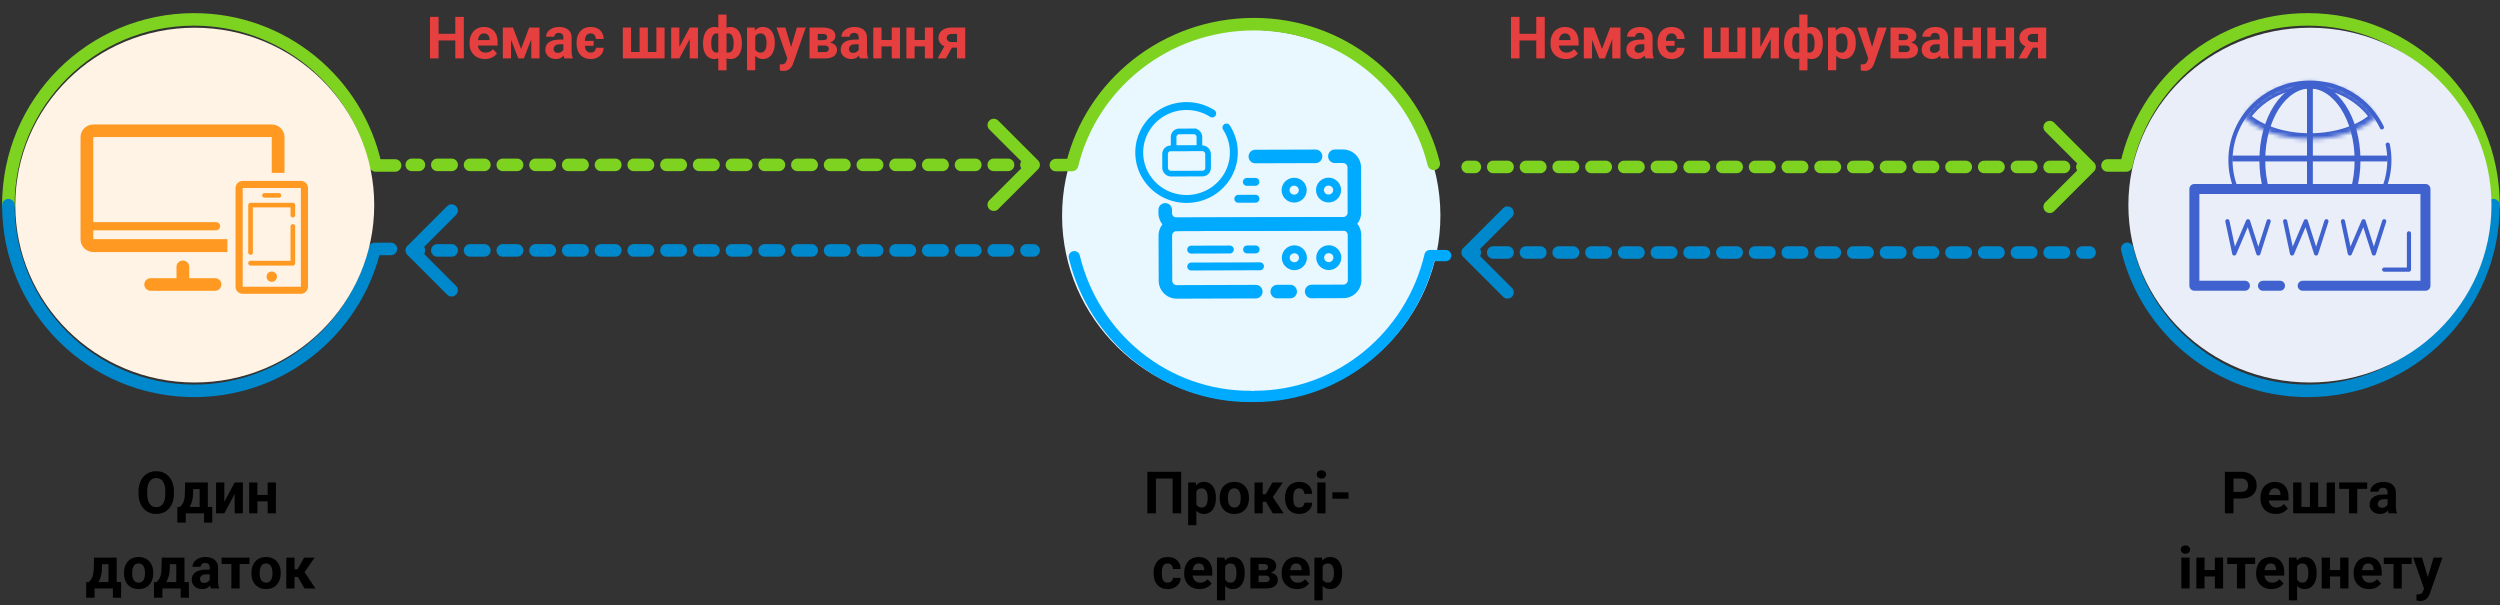 <svg width="599" height="145" fill="none" xmlns="http://www.w3.org/2000/svg"><rect width="100%" height="100%" fill="#333333" stroke="none"/><path d="M283.011 113.047V123h-2.051v-8.347h-3.999V123h-2.051v-9.953h8.101zm3.636 3.978v8.819h-1.968v-10.24h1.825l.143 1.421zm4.683 2.195v.143c0 .538-.064 1.037-.191 1.497a3.731 3.731 0 01-.547 1.203 2.592 2.592 0 01-.903.793 2.6 2.6 0 01-1.23.281c-.451 0-.843-.091-1.176-.274a2.454 2.454 0 01-.841-.765 4.453 4.453 0 01-.54-1.156 9.206 9.206 0 01-.314-1.408v-.376a9.4 9.4 0 01.314-1.476c.137-.452.317-.841.54-1.169.228-.333.506-.59.834-.773.333-.182.723-.273 1.169-.273.47 0 .882.089 1.238.266.36.178.66.433.902.766a3.5 3.5 0 01.554 1.189c.127.461.191.971.191 1.532zm-1.976.143v-.143a4.26 4.26 0 00-.082-.868 2.255 2.255 0 00-.246-.705 1.193 1.193 0 00-.437-.464 1.179 1.179 0 00-.65-.171 1.66 1.66 0 00-.69.13 1.151 1.151 0 00-.458.376 1.77 1.77 0 00-.267.587 3.848 3.848 0 00-.109.773v.95c.023.337.087.64.191.909.105.265.267.474.486.629.219.155.506.233.861.233.26 0 .479-.057.656-.171.178-.119.322-.281.431-.486.114-.205.194-.442.239-.711a4.74 4.74 0 00.075-.868zm2.885.014v-.144c0-.542.078-1.041.233-1.497.155-.46.38-.859.676-1.196a3.044 3.044 0 011.094-.786c.433-.192.93-.287 1.49-.287.561 0 1.06.095 1.497.287a3.02 3.02 0 011.101.786c.301.337.529.736.684 1.196.155.456.232.955.232 1.497v.144a4.66 4.66 0 01-.232 1.497 3.476 3.476 0 01-.684 1.196c-.296.338-.661.6-1.094.786-.433.187-.929.281-1.49.281-.56 0-1.059-.094-1.497-.281a3.081 3.081 0 01-1.101-.786 3.54 3.54 0 01-.676-1.196 4.66 4.66 0 01-.233-1.497zm1.969-.144v.144c0 .31.027.599.082.868.055.269.141.506.26.711.123.201.282.358.478.472.196.114.436.171.718.171.274 0 .508-.057.704-.171.196-.114.353-.271.472-.472.118-.205.205-.442.26-.711.059-.269.089-.558.089-.868v-.144c0-.3-.03-.583-.089-.847a2.245 2.245 0 00-.267-.711 1.314 1.314 0 00-.472-.492 1.345 1.345 0 00-.711-.178c-.278 0-.515.059-.711.178a1.392 1.392 0 00-.471.492 2.34 2.34 0 00-.26.711 4.154 4.154 0 00-.082.847zm8.347-3.629V123h-1.969v-7.396h1.969zm4.805 0l-3.185 4.627h-1.969l-.239-1.818h1.305l1.593-2.809h2.495zM304.954 123l-1.818-3.124 1.716-.95 2.741 4.074h-2.639zm6.323-1.401c.242 0 .456-.046.643-.137.187-.096.333-.228.437-.397.11-.173.167-.376.171-.608h1.853c-.005.52-.144.982-.417 1.388-.274.401-.64.717-1.101.95-.46.228-.975.342-1.545.342-.574 0-1.075-.096-1.504-.287a2.946 2.946 0 01-1.059-.793 3.468 3.468 0 01-.636-1.19 4.924 4.924 0 01-.212-1.463v-.198c0-.524.071-1.012.212-1.463.141-.456.353-.852.636-1.189a2.896 2.896 0 011.059-.8c.424-.192.921-.287 1.491-.287.606 0 1.137.116 1.592.348.461.233.821.566 1.081.998.264.429.398.937.403 1.525h-1.853a1.537 1.537 0 00-.157-.67 1.137 1.137 0 00-.424-.479 1.181 1.181 0 00-.676-.184c-.288 0-.522.061-.705.184a1.18 1.18 0 00-.423.493 2.42 2.42 0 00-.212.704c-.037.26-.055.533-.055.82v.198c0 .287.018.563.055.827.036.265.104.499.205.705.105.205.248.366.43.485.183.118.42.178.711.178zm6.324-5.995V123h-1.976v-7.396h1.976zm-2.099-1.928c0-.287.1-.524.301-.711.2-.187.469-.28.806-.28.333 0 .6.093.8.28a.92.92 0 01.308.711.92.92 0 01-.308.711c-.2.187-.467.28-.8.28-.337 0-.606-.093-.806-.28a.929.929 0 01-.301-.711zm7.608 4.279v1.545h-3.862v-1.545h3.862zm-43.333 21.644c.242 0 .456-.046.643-.137.187-.096.333-.228.437-.397.11-.173.167-.376.171-.608h1.853c-.005.52-.144.982-.417 1.388-.274.401-.64.717-1.101.95-.46.228-.975.342-1.545.342-.574 0-1.075-.096-1.504-.287a2.946 2.946 0 01-1.059-.793 3.468 3.468 0 01-.636-1.19 4.924 4.924 0 01-.212-1.463v-.198c0-.524.071-1.012.212-1.463.141-.456.353-.852.636-1.189a2.896 2.896 0 011.059-.8c.424-.192.921-.287 1.491-.287.606 0 1.137.116 1.592.348.461.233.821.566 1.081.998.264.429.398.937.403 1.525h-1.853a1.537 1.537 0 00-.157-.67 1.137 1.137 0 00-.424-.479 1.181 1.181 0 00-.676-.184c-.288 0-.522.061-.705.184a1.18 1.18 0 00-.423.493 2.42 2.42 0 00-.212.704c-.037.26-.055.533-.055.82v.198c0 .287.018.563.055.827.036.265.104.499.205.705.105.205.248.366.43.485.183.118.42.178.711.178zm7.65 1.538a4.118 4.118 0 01-1.545-.274 3.392 3.392 0 01-1.162-.772 3.43 3.43 0 01-.725-1.142 3.832 3.832 0 01-.253-1.394v-.274c0-.56.08-1.073.239-1.538.16-.465.388-.868.684-1.21a2.994 2.994 0 011.094-.786c.428-.187.911-.28 1.449-.28.524 0 .989.086 1.395.26a2.73 2.73 0 011.018.738c.278.319.488.702.629 1.148.141.442.212.935.212 1.477v.82h-5.879v-1.312h3.944v-.151c0-.273-.05-.517-.15-.731a1.166 1.166 0 00-.438-.52c-.196-.127-.446-.191-.751-.191-.26 0-.484.057-.67.171-.187.114-.34.273-.458.478a2.596 2.596 0 00-.26.725 4.58 4.58 0 00-.082.902v.274c0 .296.041.569.123.82.086.251.207.467.362.649.16.183.351.324.574.424.228.101.486.151.773.151.355 0 .686-.069.991-.205.31-.142.577-.354.8-.636l.957 1.039a2.915 2.915 0 01-.636.642 3.36 3.36 0 01-.957.506c-.374.128-.8.192-1.278.192zm6.125-6.112v8.819h-1.969v-10.24h1.825l.144 1.421zm4.682 2.195v.143c0 .538-.063 1.037-.191 1.497a3.71 3.71 0 01-.547 1.203 2.58 2.58 0 01-.902.793 2.608 2.608 0 01-1.231.281c-.451 0-.843-.091-1.175-.274a2.445 2.445 0 01-.841-.765 4.388 4.388 0 01-.54-1.156 9.088 9.088 0 01-.315-1.408v-.376c.073-.538.178-1.03.315-1.476.136-.452.316-.841.54-1.169.228-.333.506-.59.834-.773.332-.182.722-.273 1.169-.273.469 0 .881.089 1.237.266.36.178.661.433.902.766a3.5 3.5 0 01.554 1.189c.128.461.191.971.191 1.532zm-1.975.143v-.143c0-.315-.028-.604-.082-.868a2.255 2.255 0 00-.246-.705c-.11-.2-.256-.355-.438-.464a1.178 1.178 0 00-.649-.171c-.269 0-.499.043-.691.13a1.151 1.151 0 00-.458.376c-.118.164-.207.36-.266.587-.06.228-.096.486-.11.773v.95c.023.337.087.64.192.909.105.265.266.474.485.629.219.155.506.233.861.233.26 0 .479-.057.657-.171a1.32 1.32 0 00.43-.486c.114-.205.194-.442.24-.711a4.74 4.74 0 00.075-.868zm6.884.547h-2.318l-.013-1.292h1.914c.255 0 .462-.025.622-.075a.674.674 0 00.348-.239.667.667 0 00.116-.397.742.742 0 00-.075-.348.574.574 0 00-.212-.247.97.97 0 00-.362-.136 2.282 2.282 0 00-.499-.048h-1.107V141h-1.969v-7.396h3.076c.483 0 .916.043 1.299.129.383.082.709.208.977.376.274.169.481.383.622.643a1.8 1.8 0 01.219.909c0 .228-.052.442-.157.643-.1.2-.251.378-.451.533a2.567 2.567 0 01-.745.383 4.02 4.02 0 01-1.012.177l-.273.513zm0 3.09h-2.803l.677-1.524h2.126c.241 0 .439-.03.594-.089a.68.68 0 00.342-.26.755.755 0 00.116-.424.826.826 0 00-.102-.417.658.658 0 00-.335-.273c-.151-.069-.356-.103-.615-.103h-1.839l.013-1.292h2.092l.479.52c.519.032.948.13 1.285.294.337.164.585.373.745.629.164.25.246.526.246.827 0 .351-.066.658-.198.923a1.741 1.741 0 01-.588.663c-.255.173-.57.305-.943.396a5.74 5.74 0 01-1.292.13zm7.635.137a4.118 4.118 0 01-1.545-.274 3.401 3.401 0 01-1.162-.772 3.428 3.428 0 01-.724-1.142 3.832 3.832 0 01-.253-1.394v-.274c0-.56.08-1.073.239-1.538.16-.465.387-.868.684-1.21a2.99 2.99 0 011.093-.786c.429-.187.912-.28 1.45-.28.524 0 .989.086 1.394.26.406.173.745.419 1.019.738a3.2 3.2 0 01.629 1.148c.141.442.211.935.211 1.477v.82h-5.878v-1.312h3.944v-.151c0-.273-.05-.517-.15-.731a1.166 1.166 0 00-.438-.52c-.196-.127-.447-.191-.752-.191-.26 0-.483.057-.67.171a1.324 1.324 0 00-.458.478c-.114.205-.2.447-.26.725a4.657 4.657 0 00-.082.902v.274c0 .296.041.569.123.82.087.251.208.467.363.649.159.183.351.324.574.424.228.101.485.151.772.151.356 0 .686-.069.992-.205.309-.142.576-.354.799-.636l.957 1.039a2.909 2.909 0 01-.635.642 3.386 3.386 0 01-.957.506 3.94 3.94 0 01-1.279.192zm6.125-6.112v8.819h-1.968v-10.24h1.825l.143 1.421zm4.683 2.195v.143c0 .538-.064 1.037-.191 1.497a3.752 3.752 0 01-.547 1.203 2.592 2.592 0 01-.903.793 2.6 2.6 0 01-1.23.281c-.451 0-.843-.091-1.176-.274a2.445 2.445 0 01-.841-.765 4.453 4.453 0 01-.54-1.156 9.089 9.089 0 01-.314-1.408v-.376c.073-.538.177-1.03.314-1.476.137-.452.317-.841.54-1.169.228-.333.506-.59.834-.773.333-.182.723-.273 1.169-.273.47 0 .882.089 1.237.266.361.178.661.433.903.766.246.333.43.729.554 1.189.127.461.191.971.191 1.532zm-1.976.143v-.143a4.26 4.26 0 00-.082-.868 2.255 2.255 0 00-.246-.705 1.193 1.193 0 00-.437-.464 1.179 1.179 0 00-.65-.171c-.269 0-.499.043-.69.13-.187.086-.34.212-.458.376a1.75 1.75 0 00-.267.587 3.848 3.848 0 00-.109.773v.95c.023.337.086.64.191.909.105.265.267.474.486.629.218.155.506.233.861.233.26 0 .479-.057.656-.171.178-.119.322-.281.431-.486.114-.205.194-.442.239-.711a4.74 4.74 0 00.075-.868z" fill="#000"/><path d="M109.666 8.1v1.6h-5.195V8.1h5.195zm-4.587-4.053V14h-2.051V4.047h2.051zm6.05 0V14h-2.044V4.047h2.044zm5.065 10.09a4.132 4.132 0 01-1.545-.274 3.4 3.4 0 01-1.162-.772 3.428 3.428 0 01-.724-1.142 3.836 3.836 0 01-.253-1.394v-.274c0-.56.08-1.073.239-1.538.16-.465.387-.868.684-1.21a2.99 2.99 0 011.093-.786c.429-.187.912-.28 1.45-.28.524 0 .989.086 1.394.26.406.173.745.419 1.019.738a3.2 3.2 0 01.629 1.148c.141.442.211.935.211 1.477v.82h-5.878V9.598h3.944v-.15c0-.274-.05-.518-.15-.732a1.164 1.164 0 00-.438-.52c-.196-.127-.447-.191-.752-.191-.26 0-.483.057-.67.17a1.324 1.324 0 00-.458.48c-.114.204-.2.446-.26.724a4.663 4.663 0 00-.082.902v.274c0 .296.041.57.123.82.087.25.208.467.363.65.159.182.351.323.574.423.228.1.485.15.772.15.356 0 .686-.068.992-.204.309-.142.576-.354.799-.636l.957 1.039a2.907 2.907 0 01-.635.643 3.414 3.414 0 01-.957.505 3.95 3.95 0 01-1.279.192zm8.655-2.4l1.941-5.133h1.606L125.512 14h-1.326l-2.872-7.396h1.607l1.928 5.133zm-2.4-5.133V14h-1.969V6.604h1.969zM127.296 14V6.604h1.969V14h-1.969zm7.683-1.668V9.037c0-.237-.038-.44-.116-.608a.862.862 0 00-.362-.404c-.16-.095-.367-.143-.622-.143-.219 0-.408.039-.567.116a.823.823 0 00-.37.321.893.893 0 00-.13.486h-1.968c0-.315.073-.613.218-.896.146-.282.358-.53.636-.745.278-.219.609-.39.991-.513a4.285 4.285 0 011.299-.184c.574 0 1.085.096 1.532.287a2.34 2.34 0 011.052.861c.26.383.39.862.39 1.436v3.165c0 .405.025.738.075.998.05.255.123.478.219.67V14h-1.989a2.827 2.827 0 01-.219-.752 6.14 6.14 0 01-.069-.916zm.26-2.837l.014 1.114h-1.101c-.259 0-.485.03-.676.09a1.257 1.257 0 00-.472.252.987.987 0 00-.274.37 1.292 1.292 0 00-.082.464c0 .169.039.321.117.458a.824.824 0 00.335.315c.145.072.316.109.512.109a1.6 1.6 0 00.773-.178 1.41 1.41 0 00.506-.437c.123-.173.186-.338.191-.492l.52.834c-.073.186-.174.38-.301.58a2.424 2.424 0 01-1.162.998c-.269.11-.588.165-.957.165-.47 0-.896-.094-1.279-.28a2.329 2.329 0 01-.902-.787 2.062 2.062 0 01-.328-1.148c0-.388.073-.732.219-1.032.145-.301.36-.554.642-.76a3.014 3.014 0 011.073-.47c.429-.11.926-.165 1.491-.165h1.141zm6.993.294v1.183h-2.741V9.789h2.741zm-.711 2.81c.242 0 .456-.046.643-.137.187-.096.333-.228.438-.397.109-.173.166-.375.17-.608h1.853c-.005.52-.144.982-.417 1.388a2.86 2.86 0 01-1.101.95c-.46.228-.975.342-1.545.342-.574 0-1.075-.096-1.503-.287a3 3 0 01-1.067-.793 3.496 3.496 0 01-.636-1.19 5.092 5.092 0 01-.205-1.463v-.198c0-.524.069-1.012.205-1.463a3.42 3.42 0 01.636-1.19 2.964 2.964 0 011.067-.8c.428-.19.925-.286 1.49-.286.601 0 1.132.116 1.593.348a2.6 2.6 0 011.08.998c.264.429.398.937.403 1.525h-1.853a1.538 1.538 0 00-.157-.67 1.179 1.179 0 00-1.1-.663c-.287 0-.524.061-.711.184a1.172 1.172 0 00-.424.493c-.1.205-.169.44-.205.704a5.82 5.82 0 00-.055.82v.198c0 .287.018.563.055.827.036.265.105.5.205.704.105.206.248.367.431.486.186.118.423.178.71.178zm7.711-5.995h1.969v5.858h2.044V6.604h1.983v5.858h2.037V6.604h1.968V14h-10.001V6.604zm13.549 4.648l2.482-4.648h1.968V14h-1.968V9.345L162.781 14h-1.969V6.604h1.969v4.648zm14.971-.902v.143a5.7 5.7 0 01-.178 1.47 3.491 3.491 0 01-.519 1.155 2.458 2.458 0 01-.855.752 2.47 2.47 0 01-1.169.267c-.41 0-.765-.078-1.066-.233a2.225 2.225 0 01-.752-.663 3.885 3.885 0 01-.492-.998 7.213 7.213 0 01-.274-1.237V9.823c.06-.474.151-.913.274-1.32.123-.41.285-.767.485-1.072.205-.306.456-.543.752-.711.296-.169.649-.253 1.06-.253.355 0 .676.061.963.184.292.123.547.299.766.527.223.228.408.503.554.827.15.319.262.677.335 1.073.077.397.116.82.116 1.272zm-1.976.143v-.143c0-.256-.016-.5-.047-.732a3.364 3.364 0 00-.137-.65 1.735 1.735 0 00-.239-.505 1.056 1.056 0 00-.363-.335.948.948 0 00-.485-.123c-.319 0-.581.064-.786.191a1.129 1.129 0 00-.451.533 2.323 2.323 0 00-.164.807V11.3c.018.264.075.494.17.69.101.192.251.342.452.451.205.105.469.158.793.158.232 0 .428-.053.587-.158.165-.104.294-.253.39-.444.1-.191.171-.412.212-.663.046-.255.068-.535.068-.84zm-7.328 0v-.143c0-.452.039-.875.116-1.272.078-.396.19-.754.335-1.073.151-.324.335-.6.554-.827a2.3 2.3 0 01.759-.527c.292-.123.615-.184.971-.184.405 0 .756.084 1.052.253.297.168.545.405.745.71.201.306.363.664.486 1.074.123.406.216.845.28 1.32v1.127a7.73 7.73 0 01-.28 1.265 3.73 3.73 0 01-.492 1.011 2.128 2.128 0 01-.745.67c-.297.16-.65.24-1.06.24-.438 0-.827-.09-1.169-.267a2.447 2.447 0 01-.854-.752 3.663 3.663 0 01-.52-1.155 5.7 5.7 0 01-.178-1.47zm1.969-.143v.143c0 .306.021.586.062.841.045.25.116.472.211.663.101.187.231.333.39.438.16.104.356.157.588.157.328 0 .592-.055.793-.164.205-.11.358-.265.458-.465.1-.2.155-.44.164-.718V9.536a2.153 2.153 0 00-.164-.807 1.098 1.098 0 00-.444-.533c-.201-.127-.465-.191-.793-.191a.962.962 0 00-.595.184c-.16.123-.289.292-.39.506a3.043 3.043 0 00-.212.752 5.737 5.737 0 00-.068.903zm1.682 6.494V3.5h1.975v13.344h-1.975zm8.859-8.819v8.819h-1.969V6.604h1.825l.144 1.421zm4.683 2.195v.143c0 .538-.064 1.037-.192 1.497-.123.46-.305.862-.547 1.204a2.591 2.591 0 01-.902.792c-.355.187-.766.28-1.23.28-.452 0-.844-.09-1.176-.273a2.448 2.448 0 01-.841-.765 4.45 4.45 0 01-.54-1.156 9.095 9.095 0 01-.315-1.408v-.376c.073-.538.178-1.03.315-1.476.137-.452.317-.841.54-1.17.228-.332.506-.59.834-.772.333-.182.722-.273 1.169-.273.469 0 .882.089 1.237.266.36.178.661.433.903.766.246.333.43.73.553 1.19.128.46.192.97.192 1.53zm-1.976.143v-.143a4.26 4.26 0 00-.082-.868 2.246 2.246 0 00-.246-.705 1.19 1.19 0 00-1.087-.635c-.269 0-.499.043-.69.13-.187.086-.34.212-.458.376a1.73 1.73 0 00-.267.587 3.77 3.77 0 00-.109.773v.95c.022.337.086.64.191.91.105.264.267.473.485.628.219.155.506.233.862.233.259 0 .478-.057.656-.171.178-.119.321-.28.431-.486.114-.205.193-.442.239-.71.05-.27.075-.559.075-.869zm5.312 2.803l1.961-6.562h2.113l-2.974 8.51a4.56 4.56 0 01-.26.602 2.42 2.42 0 01-.43.608 2.021 2.021 0 01-.677.479c-.269.123-.599.184-.991.184-.187 0-.34-.011-.458-.034a7.974 7.974 0 01-.424-.096v-1.442h.157c.055.005.107.007.157.007.26 0 .472-.03.636-.089a.893.893 0 00.397-.273c.1-.119.18-.274.239-.465l.554-1.429zm-.821-6.562l1.607 5.359.28 2.085-1.34.143-2.659-7.587h2.112zm9.365 4.306h-2.317l-.014-1.292h1.914c.256 0 .463-.025.623-.075a.674.674 0 00.348-.24.664.664 0 00.116-.396.745.745 0 00-.075-.348.575.575 0 00-.212-.246.963.963 0 00-.362-.137 2.289 2.289 0 00-.499-.048h-1.107V14h-1.969V6.604h3.076c.483 0 .916.043 1.299.13.383.081.708.207.977.375.274.169.481.383.622.643a1.8 1.8 0 01.219.91c0 .227-.052.441-.157.642-.1.2-.251.378-.451.533a2.549 2.549 0 01-.745.383 4.024 4.024 0 01-1.012.178l-.274.512zm0 3.09h-2.802l.677-1.524h2.125c.242 0 .44-.03.595-.09a.675.675 0 00.342-.259.761.761 0 00.116-.424.823.823 0 00-.102-.417.66.66 0 00-.335-.273c-.151-.069-.356-.103-.616-.103h-1.838l.013-1.292h2.092l.479.52c.519.032.948.13 1.285.294.337.164.585.373.745.628.164.251.246.527.246.828 0 .35-.066.658-.198.922a1.736 1.736 0 01-.588.664c-.255.173-.57.305-.944.396-.373.087-.804.13-1.292.13zm8.224-1.668V9.037c0-.237-.039-.44-.116-.608a.867.867 0 00-.362-.404c-.16-.095-.367-.143-.622-.143a1.29 1.29 0 00-.568.116.826.826 0 00-.369.321.884.884 0 00-.13.486h-1.969c0-.315.073-.613.219-.896.146-.282.358-.53.636-.745a3.13 3.13 0 01.991-.513c.387-.123.82-.184 1.299-.184.574 0 1.085.096 1.531.287.447.191.798.478 1.053.861.26.383.39.862.39 1.436v3.165c0 .405.025.738.075.998.05.255.123.478.218.67V14h-1.989a2.904 2.904 0 01-.219-.752 6.274 6.274 0 01-.068-.916zm.26-2.837l.014 1.114h-1.101c-.26 0-.485.03-.677.09a1.26 1.26 0 00-.471.252.966.966 0 00-.274.37 1.27 1.27 0 00-.082.464c0 .169.039.321.116.458a.83.83 0 00.335.315c.146.072.317.109.513.109a1.6 1.6 0 00.772-.178c.219-.118.388-.264.506-.437.123-.173.187-.338.192-.492l.519.834c-.073.186-.173.38-.301.58-.123.201-.28.39-.471.568a2.444 2.444 0 01-.691.43c-.269.11-.588.165-.957.165-.469 0-.895-.094-1.278-.28a2.329 2.329 0 01-.902-.787 2.062 2.062 0 01-.329-1.148c0-.388.073-.732.219-1.032.146-.301.36-.554.643-.76a3.014 3.014 0 011.073-.47c.428-.11.925-.165 1.49-.165h1.142zm8.306.096v1.531h-3.76V9.591h3.76zm-3.104-2.987V14h-1.969V6.604h1.969zm4.437 0V14h-1.976V6.604h1.976zm6.596 2.987v1.531h-3.76V9.591h3.76zm-3.103-2.987V14h-1.969V6.604h1.969zm4.436 0V14h-1.975V6.604h1.975zm3.124 3.705h1.996L226.636 14h-1.99l2.051-3.691zm1.326-3.705h3.248V14h-1.969V8.128h-1.279c-.268 0-.492.05-.669.15a.962.962 0 00-.397.376.91.91 0 000 .916c.082.146.21.267.383.363.173.095.389.143.649.143h2.044v1.34h-2.044a4.48 4.48 0 01-1.312-.178 3.124 3.124 0 01-.985-.492 2.31 2.31 0 01-.622-.745 2.111 2.111 0 01-.212-.943c0-.356.073-.682.219-.978a2.35 2.35 0 01.629-.78 2.89 2.89 0 01.991-.512 4.42 4.42 0 011.326-.184zM368.666 8.1v1.6h-5.195V8.1h5.195zm-4.587-4.053V14h-2.051V4.047h2.051zm6.05 0V14h-2.044V4.047h2.044zm5.065 10.09a4.132 4.132 0 01-1.545-.274 3.4 3.4 0 01-1.162-.772 3.428 3.428 0 01-.724-1.142 3.836 3.836 0 01-.253-1.394v-.274c0-.56.08-1.073.239-1.538.16-.465.387-.868.684-1.21a2.99 2.99 0 011.093-.786c.429-.187.912-.28 1.45-.28.524 0 .989.086 1.394.26.406.173.745.419 1.019.738a3.2 3.2 0 01.629 1.148c.141.442.211.935.211 1.477v.82h-5.878V9.598h3.944v-.15c0-.274-.05-.518-.15-.732a1.164 1.164 0 00-.438-.52c-.196-.127-.447-.191-.752-.191-.26 0-.483.057-.67.17a1.324 1.324 0 00-.458.48c-.114.204-.2.446-.26.724a4.663 4.663 0 00-.082.902v.274c0 .296.041.57.123.82.087.25.208.467.363.65.159.182.351.323.574.423.228.1.485.15.772.15.356 0 .686-.068.992-.204.309-.142.576-.354.799-.636l.957 1.039a2.907 2.907 0 01-.635.643 3.414 3.414 0 01-.957.505 3.95 3.95 0 01-1.279.192zm8.655-2.4l1.941-5.133h1.606L384.512 14h-1.326l-2.872-7.396h1.607l1.928 5.133zm-2.4-5.133V14h-1.969V6.604h1.969zM386.296 14V6.604h1.969V14h-1.969zm7.683-1.668V9.037c0-.237-.038-.44-.116-.608a.862.862 0 00-.362-.404c-.16-.095-.367-.143-.622-.143-.219 0-.408.039-.567.116a.823.823 0 00-.37.321.893.893 0 00-.13.486h-1.968c0-.315.073-.613.218-.896.146-.282.358-.53.636-.745.278-.219.609-.39.991-.513a4.285 4.285 0 011.299-.184c.574 0 1.085.096 1.532.287a2.34 2.34 0 011.052.861c.26.383.39.862.39 1.436v3.165c0 .405.025.738.075.998.05.255.123.478.219.67V14h-1.989a2.827 2.827 0 01-.219-.752 6.14 6.14 0 01-.069-.916zm.26-2.837l.014 1.114h-1.101c-.259 0-.485.03-.676.09a1.257 1.257 0 00-.472.252.987.987 0 00-.274.37 1.292 1.292 0 00-.082.464c0 .169.039.321.117.458a.824.824 0 00.335.315c.145.072.316.109.512.109a1.6 1.6 0 00.773-.178 1.41 1.41 0 00.506-.437c.123-.173.186-.338.191-.492l.52.834c-.073.186-.174.38-.301.58a2.424 2.424 0 01-1.162.998c-.269.11-.588.165-.957.165-.47 0-.896-.094-1.279-.28a2.329 2.329 0 01-.902-.787 2.062 2.062 0 01-.328-1.148c0-.388.073-.732.219-1.032.145-.301.36-.554.642-.76a3.014 3.014 0 011.073-.47c.429-.11.926-.165 1.491-.165h1.141zm6.993.294v1.183h-2.741V9.789h2.741zm-.711 2.81c.242 0 .456-.046.643-.137.187-.096.333-.228.438-.397.109-.173.166-.375.17-.608h1.853c-.005.52-.144.982-.417 1.388a2.86 2.86 0 01-1.101.95c-.46.228-.975.342-1.545.342-.574 0-1.075-.096-1.503-.287a3 3 0 01-1.067-.793 3.496 3.496 0 01-.636-1.19 5.092 5.092 0 01-.205-1.463v-.198c0-.524.069-1.012.205-1.463a3.42 3.42 0 01.636-1.19 2.964 2.964 0 011.067-.8c.428-.19.925-.286 1.49-.286.601 0 1.132.116 1.593.348a2.6 2.6 0 011.08.998c.264.429.398.937.403 1.525h-1.853a1.538 1.538 0 00-.157-.67 1.179 1.179 0 00-1.1-.663c-.287 0-.524.061-.711.184a1.172 1.172 0 00-.424.493c-.1.205-.169.44-.205.704a5.82 5.82 0 00-.055.82v.198c0 .287.018.563.055.827.036.265.105.5.205.704.105.206.248.367.431.486.186.118.423.178.71.178zm7.711-5.995h1.969v5.858h2.044V6.604h1.983v5.858h2.037V6.604h1.968V14h-10.001V6.604zm13.549 4.648l2.482-4.648h1.968V14h-1.968V9.345L421.781 14h-1.969V6.604h1.969v4.648zm14.971-.902v.143a5.7 5.7 0 01-.178 1.47 3.491 3.491 0 01-.519 1.155 2.458 2.458 0 01-.855.752 2.47 2.47 0 01-1.169.267c-.41 0-.765-.078-1.066-.233a2.225 2.225 0 01-.752-.663 3.885 3.885 0 01-.492-.998 7.213 7.213 0 01-.274-1.237V9.823c.06-.474.151-.913.274-1.32.123-.41.285-.767.485-1.072.205-.306.456-.543.752-.711.296-.169.649-.253 1.06-.253.355 0 .676.061.963.184.292.123.547.299.766.527.223.228.408.503.554.827.15.319.262.677.335 1.073.077.397.116.82.116 1.272zm-1.976.143v-.143c0-.256-.016-.5-.047-.732a3.364 3.364 0 00-.137-.65 1.735 1.735 0 00-.239-.505 1.056 1.056 0 00-.363-.335.948.948 0 00-.485-.123c-.319 0-.581.064-.786.191a1.129 1.129 0 00-.451.533 2.323 2.323 0 00-.164.807V11.3c.018.264.075.494.17.69.101.192.251.342.452.451.205.105.469.158.793.158.232 0 .428-.053.587-.158.165-.104.294-.253.39-.444.1-.191.171-.412.212-.663.046-.255.068-.535.068-.84zm-7.328 0v-.143c0-.452.039-.875.116-1.272.078-.396.19-.754.335-1.073.151-.324.335-.6.554-.827a2.3 2.3 0 01.759-.527c.292-.123.615-.184.971-.184.405 0 .756.084 1.052.253.297.168.545.405.745.71.201.306.363.664.486 1.074.123.406.216.845.28 1.32v1.127a7.73 7.73 0 01-.28 1.265 3.73 3.73 0 01-.492 1.011 2.128 2.128 0 01-.745.67c-.297.16-.65.24-1.06.24-.438 0-.827-.09-1.169-.267a2.447 2.447 0 01-.854-.752 3.663 3.663 0 01-.52-1.155 5.7 5.7 0 01-.178-1.47zm1.969-.143v.143c0 .306.021.586.062.841.045.25.116.472.211.663.101.187.231.333.39.438.16.104.356.157.588.157.328 0 .592-.055.793-.164.205-.11.358-.265.458-.465.1-.2.155-.44.164-.718V9.536a2.153 2.153 0 00-.164-.807 1.098 1.098 0 00-.444-.533c-.201-.127-.465-.191-.793-.191a.962.962 0 00-.595.184c-.16.123-.289.292-.39.506a3.043 3.043 0 00-.212.752 5.737 5.737 0 00-.068.903zm1.682 6.494V3.5h1.975v13.344h-1.975zm8.859-8.819v8.819h-1.969V6.604h1.825l.144 1.421zm4.683 2.195v.143c0 .538-.064 1.037-.192 1.497-.123.46-.305.862-.547 1.204a2.591 2.591 0 01-.902.792c-.355.187-.766.28-1.23.28-.452 0-.844-.09-1.176-.273a2.448 2.448 0 01-.841-.765 4.45 4.45 0 01-.54-1.156 9.095 9.095 0 01-.315-1.408v-.376c.073-.538.178-1.03.315-1.476.137-.452.317-.841.54-1.17.228-.332.506-.59.834-.772.333-.182.722-.273 1.169-.273.469 0 .882.089 1.237.266.36.178.661.433.903.766.246.333.43.73.553 1.19.128.46.192.97.192 1.53zm-1.976.143v-.143a4.26 4.26 0 00-.082-.868 2.246 2.246 0 00-.246-.705 1.19 1.19 0 00-1.087-.635c-.269 0-.499.043-.69.13-.187.086-.34.212-.458.376a1.73 1.73 0 00-.267.587 3.77 3.77 0 00-.109.773v.95c.022.337.086.64.191.91.105.264.267.473.485.628.219.155.506.233.862.233.259 0 .478-.057.656-.171.178-.119.321-.28.431-.486.114-.205.193-.442.239-.71.05-.27.075-.559.075-.869zm5.312 2.803l1.961-6.562h2.113l-2.974 8.51a4.56 4.56 0 01-.26.602 2.42 2.42 0 01-.43.608 2.021 2.021 0 01-.677.479c-.269.123-.599.184-.991.184-.187 0-.34-.011-.458-.034a7.974 7.974 0 01-.424-.096v-1.442h.157c.055.005.107.007.157.007.26 0 .472-.03.636-.089a.893.893 0 00.397-.273c.1-.119.18-.274.239-.465l.554-1.429zm-.821-6.562l1.607 5.359.28 2.085-1.34.143-2.659-7.587h2.112zm9.365 4.306h-2.317l-.014-1.292h1.914c.256 0 .463-.025.623-.075a.674.674 0 00.348-.24.664.664 0 00.116-.396.745.745 0 00-.075-.348.575.575 0 00-.212-.246.963.963 0 00-.362-.137 2.289 2.289 0 00-.499-.048h-1.107V14h-1.969V6.604h3.076c.483 0 .916.043 1.299.13.383.081.708.207.977.375.274.169.481.383.622.643a1.8 1.8 0 01.219.91c0 .227-.052.441-.157.642-.1.2-.251.378-.451.533a2.549 2.549 0 01-.745.383 4.024 4.024 0 01-1.012.178l-.274.512zm0 3.09h-2.802l.677-1.524h2.125c.242 0 .44-.03.595-.09a.675.675 0 00.342-.259.761.761 0 00.116-.424.823.823 0 00-.102-.417.66.66 0 00-.335-.273c-.151-.069-.356-.103-.616-.103h-1.838l.013-1.292h2.092l.479.52c.519.032.948.13 1.285.294.337.164.585.373.745.628.164.251.246.527.246.828 0 .35-.066.658-.198.922a1.736 1.736 0 01-.588.664c-.255.173-.57.305-.944.396-.373.087-.804.13-1.292.13zm8.224-1.668V9.037c0-.237-.039-.44-.116-.608a.867.867 0 00-.362-.404c-.16-.095-.367-.143-.622-.143a1.29 1.29 0 00-.568.116.826.826 0 00-.369.321.884.884 0 00-.13.486h-1.969c0-.315.073-.613.219-.896.146-.282.358-.53.636-.745a3.13 3.13 0 01.991-.513c.387-.123.82-.184 1.299-.184.574 0 1.085.096 1.531.287.447.191.798.478 1.053.861.26.383.39.862.39 1.436v3.165c0 .405.025.738.075.998.05.255.123.478.218.67V14h-1.989a2.904 2.904 0 01-.219-.752 6.274 6.274 0 01-.068-.916zm.26-2.837l.014 1.114h-1.101c-.26 0-.485.03-.677.09a1.26 1.26 0 00-.471.252.966.966 0 00-.274.37 1.27 1.27 0 00-.082.464c0 .169.039.321.116.458a.83.83 0 00.335.315c.146.072.317.109.513.109a1.6 1.6 0 00.772-.178c.219-.118.388-.264.506-.437.123-.173.187-.338.192-.492l.519.834c-.073.186-.173.38-.301.58-.123.201-.28.39-.471.568a2.444 2.444 0 01-.691.43c-.269.11-.588.165-.957.165-.469 0-.895-.094-1.278-.28a2.329 2.329 0 01-.902-.787 2.062 2.062 0 01-.329-1.148c0-.388.073-.732.219-1.032.146-.301.36-.554.643-.76a3.014 3.014 0 011.073-.47c.428-.11.925-.165 1.49-.165h1.142zm8.306.096v1.531h-3.76V9.591h3.76zm-3.104-2.987V14h-1.969V6.604h1.969zm4.437 0V14h-1.976V6.604h1.976zm6.596 2.987v1.531h-3.76V9.591h3.76zm-3.103-2.987V14h-1.969V6.604h1.969zm4.436 0V14h-1.975V6.604h1.975zm3.124 3.705h1.996L485.636 14h-1.99l2.051-3.691zm1.326-3.705h3.248V14h-1.969V8.128h-1.279c-.268 0-.492.05-.669.15a.962.962 0 00-.397.376.91.91 0 000 .916c.082.146.21.267.383.363.173.095.389.143.649.143h2.044v1.34h-2.044a4.48 4.48 0 01-1.312-.178 3.124 3.124 0 01-.985-.492 2.31 2.31 0 01-.622-.745 2.111 2.111 0 01-.212-.943c0-.356.073-.682.219-.978a2.35 2.35 0 01.629-.78 2.89 2.89 0 01.991-.512 4.42 4.42 0 011.326-.184z" fill="#E53F3F"/><path d="M536.964 119.452h-2.536v-1.599h2.536c.392 0 .711-.064.957-.192.246-.132.426-.314.54-.547.114-.232.171-.494.171-.786 0-.296-.057-.572-.171-.827a1.383 1.383 0 00-.54-.615c-.246-.155-.565-.233-.957-.233h-1.825V123h-2.051v-9.953h3.876c.779 0 1.447.141 2.003.424.56.278.989.663 1.285 1.155.296.492.444 1.055.444 1.688 0 .643-.148 1.199-.444 1.668-.296.47-.725.832-1.285 1.087-.556.256-1.224.383-2.003.383zm8.333 3.685a4.118 4.118 0 01-1.545-.274 3.392 3.392 0 01-1.162-.772 3.43 3.43 0 01-.725-1.142 3.853 3.853 0 01-.253-1.394v-.274c0-.56.08-1.073.24-1.538.159-.465.387-.868.683-1.21a3.003 3.003 0 011.094-.786c.428-.187.911-.28 1.449-.28.524 0 .989.086 1.395.26a2.73 2.73 0 011.018.738c.278.319.488.702.629 1.148.141.442.212.935.212 1.477v.82h-5.879v-1.312h3.944v-.151c0-.273-.05-.517-.15-.731a1.164 1.164 0 00-.437-.52c-.196-.127-.447-.191-.752-.191-.26 0-.483.057-.67.171-.187.114-.34.273-.458.478a2.596 2.596 0 00-.26.725 4.58 4.58 0 00-.082.902v.274c0 .296.041.569.123.82.087.251.207.467.362.649.16.183.351.324.574.424.228.101.486.151.773.151.355 0 .686-.069.991-.205.31-.142.577-.354.8-.636l.957 1.039a2.915 2.915 0 01-.636.642 3.36 3.36 0 01-.957.506c-.374.128-.8.192-1.278.192zm4.149-7.533h1.969v5.858h2.044v-5.858h1.982v5.858h2.038v-5.858h1.968V123h-10.001v-7.396zm15.354 0V123h-1.976v-7.396h1.976zm2.379 0v1.524h-6.7v-1.524h6.7zm4.887 5.728v-3.295c0-.237-.038-.44-.116-.608a.866.866 0 00-.362-.404c-.16-.095-.367-.143-.622-.143-.219 0-.408.039-.568.116a.827.827 0 00-.369.321.896.896 0 00-.13.486h-1.968c0-.315.073-.613.218-.896.146-.282.358-.531.636-.745.278-.219.609-.39.991-.513a4.287 4.287 0 011.299-.184c.574 0 1.085.095 1.531.287.447.191.798.478 1.053.861.26.383.39.862.39 1.436v3.165c0 .405.025.738.075.998.05.255.123.478.219.67V123h-1.989a2.83 2.83 0 01-.219-.752 6.14 6.14 0 01-.069-.916zm.26-2.837l.014 1.114h-1.101c-.26 0-.485.03-.677.089a1.261 1.261 0 00-.471.253.99.99 0 00-.274.369 1.298 1.298 0 00-.082.465.83.83 0 00.452.773c.145.073.316.109.512.109.296 0 .554-.059.773-.178.218-.118.387-.264.506-.437.123-.173.186-.337.191-.492l.519.834c-.072.186-.173.38-.3.581-.123.2-.281.389-.472.567a2.444 2.444 0 01-.69.431 2.541 2.541 0 01-.957.164c-.47 0-.896-.094-1.279-.281a2.323 2.323 0 01-.902-.786 2.06 2.06 0 01-.328-1.148c0-.387.073-.732.219-1.032.145-.301.36-.554.642-.759.287-.21.645-.367 1.073-.472a6.081 6.081 0 011.491-.164h1.141zm-47.701 15.109V141h-1.976v-7.396h1.976zm-2.099-1.928c0-.287.101-.524.301-.711.201-.187.47-.28.807-.28.332 0 .599.093.8.28a.92.92 0 01.307.711.92.92 0 01-.307.711c-.201.187-.468.28-.8.28-.337 0-.606-.093-.807-.28a.932.932 0 01-.301-.711zm8.791 4.915v1.531h-3.759v-1.531h3.759zm-3.103-2.987V141h-1.969v-7.396h1.969zm4.436 0V141h-1.975v-7.396h1.975zm5.298 0V141h-1.975v-7.396h1.975zm2.379 0v1.524h-6.699v-1.524h6.699zm3.931 7.533a4.118 4.118 0 01-1.545-.274 3.392 3.392 0 01-1.162-.772 3.43 3.43 0 01-.725-1.142 3.853 3.853 0 01-.253-1.394v-.274c0-.56.08-1.073.239-1.538.16-.465.388-.868.684-1.21a2.994 2.994 0 011.094-.786c.428-.187.911-.28 1.449-.28.524 0 .989.086 1.395.26a2.73 2.73 0 011.018.738c.278.319.488.702.629 1.148.141.442.212.935.212 1.477v.82h-5.879v-1.312h3.944v-.151c0-.273-.05-.517-.15-.731a1.17 1.17 0 00-.437-.52c-.196-.127-.447-.191-.752-.191-.26 0-.484.057-.67.171-.187.114-.34.273-.458.478a2.596 2.596 0 00-.26.725 4.58 4.58 0 00-.082.902v.274c0 .296.041.569.123.82.086.251.207.467.362.649.16.183.351.324.574.424.228.101.486.151.773.151.355 0 .686-.069.991-.205.31-.142.577-.354.8-.636l.957 1.039a2.915 2.915 0 01-.636.642 3.36 3.36 0 01-.957.506c-.374.128-.8.192-1.278.192zm6.125-6.112v8.819h-1.969v-10.24h1.825l.144 1.421zm4.682 2.195v.143c0 .538-.063 1.037-.191 1.497a3.71 3.71 0 01-.547 1.203 2.58 2.58 0 01-.902.793 2.608 2.608 0 01-1.231.281c-.451 0-.843-.091-1.175-.274a2.445 2.445 0 01-.841-.765 4.388 4.388 0 01-.54-1.156 9.088 9.088 0 01-.315-1.408v-.376c.073-.538.178-1.03.315-1.476.136-.452.316-.841.54-1.169.228-.333.506-.59.834-.773.332-.182.722-.273 1.169-.273.469 0 .881.089 1.237.266.36.178.661.433.902.766a3.5 3.5 0 01.554 1.189c.128.461.191.971.191 1.532zm-1.975.143v-.143c0-.315-.028-.604-.082-.868a2.255 2.255 0 00-.246-.705 1.196 1.196 0 00-1.087-.635c-.269 0-.499.043-.691.13a1.158 1.158 0 00-.458.376c-.118.164-.207.36-.266.587a3.844 3.844 0 00-.11.773v.95c.023.337.087.64.192.909.105.265.266.474.485.629.219.155.506.233.861.233.26 0 .479-.057.657-.171a1.32 1.32 0 00.43-.486c.114-.205.194-.442.24-.711a4.74 4.74 0 00.075-.868zm8.264-.772v1.531h-3.759v-1.531h3.759zm-3.103-2.987V141h-1.969v-7.396h1.969zm4.437 0V141h-1.976v-7.396h1.976zm4.935 7.533a4.118 4.118 0 01-1.545-.274 3.392 3.392 0 01-1.162-.772 3.447 3.447 0 01-.725-1.142 3.853 3.853 0 01-.253-1.394v-.274c0-.56.08-1.073.24-1.538.159-.465.387-.868.683-1.21a3.003 3.003 0 011.094-.786c.428-.187.912-.28 1.449-.28.524 0 .989.086 1.395.26a2.73 2.73 0 011.018.738c.278.319.488.702.629 1.148.142.442.212.935.212 1.477v.82h-5.879v-1.312h3.945v-.151c0-.273-.05-.517-.151-.731a1.157 1.157 0 00-.437-.52c-.196-.127-.447-.191-.752-.191-.26 0-.483.057-.67.171-.187.114-.34.273-.458.478a2.596 2.596 0 00-.26.725 4.58 4.58 0 00-.082.902v.274c0 .296.041.569.123.82.087.251.207.467.362.649.16.183.351.324.575.424.227.101.485.151.772.151.356 0 .686-.069.991-.205.31-.142.577-.354.8-.636l.957 1.039a2.915 2.915 0 01-.636.642 3.36 3.36 0 01-.957.506 3.929 3.929 0 01-1.278.192zm7.841-7.533V141h-1.976v-7.396h1.976zm2.379 0v1.524h-6.699v-1.524h6.699zm3.281 6.562l1.962-6.562h2.112l-2.973 8.51a4.678 4.678 0 01-.26.602 2.445 2.445 0 01-.431.608 2.012 2.012 0 01-.677.479c-.268.123-.599.184-.991.184a2.49 2.49 0 01-.458-.034 8.457 8.457 0 01-.424-.096v-1.442h.158c.054.005.107.007.157.007.26 0 .472-.03.636-.089a.882.882 0 00.396-.273c.1-.119.18-.274.239-.465l.554-1.429zm-.82-6.562l1.606 5.359.28 2.085-1.339.143-2.66-7.587h2.113zM41.677 117.791v.472c0 .756-.103 1.435-.308 2.037a4.485 4.485 0 01-.868 1.538c-.374.419-.82.74-1.34.964a4.274 4.274 0 01-1.716.335 4.305 4.305 0 01-1.715-.335 3.859 3.859 0 01-1.34-.964 4.512 4.512 0 01-.882-1.538c-.205-.602-.308-1.281-.308-2.037v-.472c0-.761.103-1.44.308-2.037a4.477 4.477 0 01.868-1.538 3.8 3.8 0 011.34-.971 4.306 4.306 0 011.716-.335c.628 0 1.2.112 1.715.335.52.223.967.547 1.34.971.379.424.67.936.875 1.538.21.597.315 1.276.315 2.037zm-2.072.472v-.486c0-.528-.047-.993-.143-1.394a3.03 3.03 0 00-.424-1.012 1.835 1.835 0 00-.683-.615 1.958 1.958 0 00-.923-.212c-.347 0-.654.071-.923.212-.264.137-.49.342-.677.615a3.123 3.123 0 00-.417 1.012 6.047 6.047 0 00-.143 1.394v.486c0 .524.047.989.143 1.394.096.401.237.741.424 1.019.187.273.415.481.684.622.268.141.576.212.922.212.347 0 .654-.071.923-.212.269-.141.495-.349.677-.622.182-.278.321-.618.417-1.019a6.08 6.08 0 00.143-1.394zm4.758-2.659h1.969l-.062 2.474c-.018.793-.109 1.474-.273 2.044-.164.57-.383 1.048-.656 1.436a3.551 3.551 0 01-.937.929 4.12 4.12 0 01-1.094.513h-.369l-.02-1.518.205-.02c.232-.242.424-.476.574-.704.15-.233.267-.476.349-.732.082-.255.141-.54.178-.854.04-.315.066-.679.075-1.094l.061-2.474zm.534 0h4.9V123h-1.961v-5.817h-2.94v-1.579zm-2.407 5.858h8.367v3.76H48.89V123h-4.382v2.222H42.49v-3.76zm11.252-1.21l2.482-4.648h1.968V123h-1.968v-4.655L53.742 123h-1.969v-7.396h1.97v4.648zm11.033-1.661v1.531h-3.76v-1.531h3.76zm-3.103-2.987V123h-1.969v-7.396h1.969zm4.436 0V123h-1.975v-7.396h1.975zm-43.586 18h1.97l-.062 2.474c-.018.793-.11 1.474-.274 2.044-.164.57-.383 1.048-.656 1.436a3.551 3.551 0 01-.936.929 4.122 4.122 0 01-1.094.513h-.37l-.02-1.518.205-.02c.233-.242.424-.476.574-.704.15-.233.267-.476.349-.732.082-.255.141-.54.178-.854.04-.315.066-.679.075-1.094l.062-2.474zm.534 0h4.901V141h-1.962v-5.817h-2.94v-1.579zm-2.407 5.858h8.368v3.76h-1.97V141h-4.381v2.222h-2.017v-3.76zm9.058-2.085v-.144c0-.542.078-1.041.232-1.497.155-.46.381-.859.677-1.196a3.035 3.035 0 011.094-.786c.433-.192.93-.287 1.49-.287.56 0 1.06.095 1.497.287.438.187.805.449 1.1.786.302.337.53.736.684 1.196.155.456.233.955.233 1.497v.144a4.66 4.66 0 01-.233 1.497 3.478 3.478 0 01-.683 1.196c-.296.338-.661.6-1.094.786-.433.187-.93.281-1.49.281-.56 0-1.06-.094-1.497-.281a3.079 3.079 0 01-1.1-.786 3.537 3.537 0 01-.678-1.196 4.66 4.66 0 01-.232-1.497zm1.969-.144v.144c0 .31.027.599.082.868.055.269.141.506.26.711.123.201.282.358.478.472.196.114.435.171.718.171.273 0 .508-.057.704-.171.196-.114.353-.271.472-.472.118-.205.205-.442.26-.711.059-.269.088-.558.088-.868v-.144c0-.3-.03-.583-.089-.847a2.235 2.235 0 00-.266-.711 1.317 1.317 0 00-.472-.492 1.344 1.344 0 00-.71-.178c-.279 0-.516.059-.712.178a1.39 1.39 0 00-.471.492 2.345 2.345 0 00-.26.711 4.176 4.176 0 00-.082.847zm7.089-3.629h1.968l-.061 2.474c-.018.793-.11 1.474-.274 2.044-.164.57-.382 1.048-.656 1.436a3.551 3.551 0 01-.936.929 4.122 4.122 0 01-1.094.513h-.37l-.02-1.518.205-.02a5.02 5.02 0 00.575-.704c.15-.233.266-.476.348-.732.082-.255.142-.54.178-.854.04-.315.066-.679.075-1.094l.062-2.474zm.533 0h4.901V141h-1.962v-5.817h-2.94v-1.579zm-2.406 5.858h8.367v3.76H43.29V141h-4.382v2.222h-2.016v-3.76zm13.364-.13v-3.295c0-.237-.039-.44-.116-.608a.868.868 0 00-.363-.404c-.16-.095-.367-.143-.622-.143-.218 0-.408.039-.567.116a.822.822 0 00-.37.321.89.89 0 00-.13.486H46.12c0-.315.073-.613.219-.896.146-.282.358-.531.636-.745.278-.219.608-.39.99-.513a4.28 4.28 0 011.3-.184c.574 0 1.084.095 1.53.287a2.34 2.34 0 011.054.861c.26.383.39.862.39 1.436v3.165c0 .405.024.738.075.998.05.255.123.478.218.67V141h-1.989a2.846 2.846 0 01-.219-.752 6.193 6.193 0 01-.068-.916zm.26-2.837l.013 1.114h-1.1c-.26 0-.486.03-.677.089a1.26 1.26 0 00-.472.253.98.98 0 00-.273.369 1.283 1.283 0 00-.082.465c0 .169.039.321.116.458.078.132.19.237.335.315.146.073.317.109.513.109.296 0 .553-.059.772-.178a1.41 1.41 0 00.506-.437c.123-.173.187-.337.191-.492l.52.834c-.073.186-.173.38-.3.581-.124.2-.281.389-.473.567a2.44 2.44 0 01-.69.431 2.54 2.54 0 01-.957.164c-.47 0-.895-.094-1.278-.281a2.325 2.325 0 01-.903-.786 2.063 2.063 0 01-.328-1.148c0-.387.073-.732.219-1.032.146-.301.36-.554.642-.759.288-.21.645-.367 1.074-.472a6.076 6.076 0 011.49-.164h1.142zm6.897-2.891V141h-1.975v-7.396h1.975zm2.379 0v1.524h-6.7v-1.524h6.7zm.458 3.773v-.144c0-.542.078-1.041.232-1.497.155-.46.381-.859.677-1.196a3.035 3.035 0 011.094-.786c.433-.192.93-.287 1.49-.287.56 0 1.06.095 1.497.287.438.187.805.449 1.1.786.302.337.53.736.684 1.196.155.456.233.955.233 1.497v.144a4.66 4.66 0 01-.233 1.497 3.477 3.477 0 01-.683 1.196c-.296.338-.661.6-1.094.786-.433.187-.93.281-1.49.281-.56 0-1.06-.094-1.497-.281a3.078 3.078 0 01-1.1-.786 3.54 3.54 0 01-.678-1.196 4.663 4.663 0 01-.232-1.497zm1.969-.144v.144c0 .31.027.599.082.868.054.269.141.506.26.711.123.201.282.358.478.472.196.114.435.171.718.171.273 0 .508-.057.704-.171.196-.114.353-.271.472-.472.118-.205.205-.442.26-.711.059-.269.088-.558.088-.868v-.144c0-.3-.03-.583-.089-.847a2.237 2.237 0 00-.266-.711 1.317 1.317 0 00-.472-.492 1.345 1.345 0 00-.71-.178c-.279 0-.516.059-.712.178a1.391 1.391 0 00-.471.492 2.347 2.347 0 00-.26.711 4.176 4.176 0 00-.082.847zm8.346-3.629V141h-1.968v-7.396h1.968zm4.806 0l-3.185 4.627h-1.97l-.238-1.818h1.305l1.593-2.809h2.495zM72.965 141l-1.819-3.124 1.716-.95L75.604 141h-2.64z" fill="#000"/><path d="M2 49.145c0-24.578 19.924-44.5 44.5-44.5 21.316 0 39.132 14.988 43.483 35h4.681" stroke="#7ED321" stroke-width="3" stroke-linecap="round" stroke-linejoin="round"/><path d="M2 49.145c0 24.577 19.924 44.5 44.5 44.5 20.96 0 38.535-14.492 43.254-34 0 0 3.526-.004 3.91 0" stroke="#08C" stroke-width="3" stroke-linecap="round" stroke-linejoin="round"/><ellipse cx="46.664" cy="49.145" rx="43" ry="42.5" fill="#FFF3E6"/><path d="M51.524 66.652H45.34v-2.717c0-.83-.688-1.51-1.528-1.51-.84 0-1.526.68-1.526 1.51v2.717H36.1c-.84 0-1.527.679-1.527 1.509 0 .83.687 1.51 1.527 1.51h15.423c.84 0 1.527-.68 1.527-1.51s-.687-1.51-1.527-1.51zM65.11 29.828H22.355c-1.68 0-3.054 1.358-3.054 3.019v24.525c0 1.66 1.374 3.018 3.054 3.018H65.11c1.68 0 3.054-1.358 3.054-3.018V32.847c0-1.66-1.374-3.019-3.054-3.019zM22.355 57.372v-2.189h29.394c.535 0 .993-.453.993-.98 0-.529-.458-.982-.993-.982H22.355V32.847H65.11v20.299h-7.176c-.535 0-.993.453-.993.98 0 .529.458.982.993.982h7.176v2.188H22.355v.076z" fill="#FF9921"/><path fill="#FFF3E6" d="M54.484 41.418H74.03v28.977H54.484z"/><path d="M72.086 43.348H58.148c-.94 0-1.71.76-1.71 1.69v23.665c0 .93.77 1.69 1.71 1.69h13.938c.94 0 1.71-.76 1.71-1.69V45.038c0-.93-.77-1.69-1.71-1.69zm0 25.355H58.148V45.038h13.938v23.665z" fill="#FF9921"/><path d="M65.115 65.066c-.684 0-1.24.55-1.24 1.226 0 .676.556 1.225 1.24 1.225.684 0 1.24-.549 1.24-1.225s-.556-1.226-1.24-1.226zm-5.083-4.01c.3 0 .556-.253.556-.55V49.69h9.022v1.859c0 .296.256.55.555.55.3 0 .556-.254.556-.55V49.14a.563.563 0 00-.556-.55H60.032a.563.563 0 00-.555.55v11.368c0 .296.256.55.555.55zm0 2.574h10.133c.3 0 .556-.254.556-.55v-8.83a.563.563 0 00-.556-.55.563.563 0 00-.555.55v8.24h-9.578a.563.563 0 00-.555.55c0 .337.256.591.555.591zm3.332-16.27h3.464a.562.562 0 00.555-.549.563.563 0 00-.555-.55h-3.464a.563.563 0 00-.555.55c0 .296.256.55.555.55z" fill="#FF9921"/><path d="M299.938 96.195c25.031-.08 45.26-20.078 45.182-44.668-.078-24.59-20.433-44.461-45.464-44.382-25.032.08-45.261 20.079-45.183 44.669.078 24.59 20.433 44.46 45.465 44.381z" fill="#E9F7FF"/><path d="M293.852 30.555a10.942 10.942 0 011.775 5.95c.019 6.147-5.038 11.147-11.296 11.166-6.258.02-11.347-4.947-11.366-11.095-.02-6.147 5.038-11.147 11.296-11.167 2.28-.007 4.405.648 6.186 1.78" stroke="#0AF" stroke-width="1.894" stroke-linecap="round" stroke-linejoin="round"/><rect x="279.145" y="35.543" width="10.301" height="6.071" rx="1.353" transform="rotate(-.182 279.145 35.543)" stroke="#0AF" stroke-width="1.353"/><path d="M281.196 32.845a1.352 1.352 0 011.348-1.357l3.475-.011a1.353 1.353 0 011.357 1.348l.009 2.695-6.181.02-.008-2.695z" stroke="#0AF" stroke-width="1.353"/><path d="M300.78 37.502l14.421-.046m4.636-.015l1.929-.006a2.706 2.706 0 012.715 2.697l.034 10.78a2.707 2.707 0 01-2.698 2.714l-39.911.126a2.706 2.706 0 01-2.715-2.697l-.002-.764" stroke="#0AF" stroke-width="3.247" stroke-linecap="round" stroke-linejoin="round"/><path d="M300.803 43.572l-2.061.006m2.112 16.185l-2.061.007m-4.12.013l-9.271.03m15.414-12.193l-4.121.013m5.2 16.174l-16.481.052" stroke="#0AF" stroke-width="1.894" stroke-linecap="round" stroke-linejoin="round"/><ellipse cx="318.32" cy="45.541" rx="2.06" ry="2.024" transform="rotate(-.182 318.32 45.54)" stroke="#0AF" stroke-width="1.894"/><ellipse cx="318.371" cy="61.732" rx="2.06" ry="2.024" transform="rotate(-.182 318.371 61.732)" stroke="#0AF" stroke-width="1.894"/><ellipse cx="310.078" cy="45.564" rx="2.06" ry="2.024" transform="rotate(-.182 310.078 45.564)" stroke="#0AF" stroke-width="1.894"/><ellipse cx="310.129" cy="61.756" rx="2.06" ry="2.024" transform="rotate(-.182 310.129 61.756)" stroke="#0AF" stroke-width="1.894"/><path d="M314.277 69.837l7.595-.024a2.705 2.705 0 002.697-2.714l-.034-10.779a2.705 2.705 0 00-2.714-2.697l-39.912.126a2.706 2.706 0 00-2.697 2.715l.034 10.778a2.706 2.706 0 002.714 2.698l18.926-.06m8.241-.026l-3.09.01" stroke="#0AF" stroke-width="3.247" stroke-linecap="round" stroke-linejoin="round"/><path d="M300.61 94.982c20.417-.065 37.49-14.444 42.014-33.74l3.755-.012" stroke="#0AF" stroke-width="2.706" stroke-linecap="round" stroke-linejoin="round"/><path d="M300.327 5.791c-21.118.067-38.778 14.448-43.459 33.745l-3.884.013m90.546-.289c-4.752-19.268-22.312-33.537-43.202-33.47" stroke="#7ED321" stroke-width="3" stroke-linecap="round" stroke-linejoin="round"/><path d="M257.399 61.51c4.645 19.268 21.809 33.54 42.226 33.474" stroke="#0AF" stroke-width="2.706" stroke-linecap="round" stroke-linejoin="round"/><path d="M597.432 49.145c0-24.578-19.924-44.5-44.5-44.5-21.316 0-39.132 14.988-43.484 35h-4.491" stroke="#7ED321" stroke-width="3" stroke-linecap="round" stroke-linejoin="round"/><path d="M597.433 49.145c0 24.577-19.924 44.5-44.5 44.5-20.97 0-38.553-14.505-43.261-34.03" stroke="#08C" stroke-width="3" stroke-linecap="round" stroke-linejoin="round"/><path d="M553.457 91.644c24.024 0 43.5-19.027 43.5-42.5 0-23.472-19.476-42.5-43.5-42.5s-43.5 19.028-43.5 42.5c0 23.473 19.476 42.5 43.5 42.5z" fill="#E9EEF9"/><path d="M570.699 30.516c-3.037-6.328-9.615-10.711-17.242-10.711-10.511 0-19.031 8.324-19.031 18.593 0 10.27 8.52 18.594 19.031 18.594s19.031-8.325 19.031-18.594a18.231 18.231 0 00-.385-3.742" stroke="#4062CE" stroke-linecap="round"/><path d="M564.869 38.398c0 5.02-1.326 9.53-3.433 12.766-2.112 3.242-4.948 5.128-7.978 5.128-3.029 0-5.865-1.886-7.977-5.128-2.107-3.235-3.433-7.747-3.433-12.766 0-5.018 1.326-9.53 3.433-12.765 2.112-3.242 4.948-5.128 7.977-5.128 3.03 0 5.866 1.886 7.978 5.128 2.107 3.235 3.433 7.747 3.433 12.765z" stroke="#4062CE" stroke-width="1.4"/><mask id="path-41-inside-1_11643_42553" fill="#fff"><path fill-rule="evenodd" clip-rule="evenodd" d="M569.282 28.069c-3.414 3.17-9.228 5.258-15.827 5.258-6.598 0-12.412-2.087-15.826-5.258 3.414-4.983 9.228-8.264 15.826-8.264 6.599 0 12.413 3.28 15.827 8.264z"/></mask><path d="M569.282 28.069l.953 1.025.884-.821-.682-.996-1.155.792zm-31.653 0l-1.155-.792-.682.996.884.821.953-1.025zm30.7-1.026c-3.09 2.87-8.529 4.884-14.874 4.884v2.8c6.852 0 13.042-2.16 16.78-5.633l-1.906-2.051zm-14.874 4.884c-6.344 0-11.783-2.014-14.873-4.884l-1.906 2.051c3.738 3.472 9.927 5.633 16.779 5.633v-2.8zm-14.671-3.067c3.159-4.611 8.545-7.655 14.671-7.655v-2.8c-7.07 0-13.312 3.517-16.981 8.872l2.31 1.583zm14.671-7.655c6.126 0 11.513 3.044 14.672 7.655l2.31-1.583c-3.669-5.355-9.911-8.872-16.982-8.872v2.8z" fill="#4062CE" mask="url(#path-41-inside-1_11643_42553)"/><path d="M553.457 19.805v36.342m-18.598-18.17h37.198" stroke="#4062CE" stroke-width="1.4"/><path d="M581.137 45.281h-55.364v23.182h55.364V45.281z" fill="#E9EEF9"/><path d="M542.21 68.463h4.078m-8.404 0h-12.111V45.281h55.364v23.182h-29.412" stroke="#4062CE" stroke-width="2.4" stroke-linecap="round" stroke-linejoin="round"/><path d="M533.684 53.008l1.647 7.727 3.296-7.727 2.471 7.727 2.472-7.727m3.953 0l1.648 7.727 3.296-7.727 2.471 7.727 2.472-7.727m3.957 0l1.648 7.727 3.295-7.727 2.472 7.727 2.472-7.727m5.932 2.898V64.6h-5.932" stroke="#4062CE" stroke-linecap="round" stroke-linejoin="round"/><path d="M98.656 38.75a.75.75 0 000 1.5v-1.5zm149.531 1.28a.752.752 0 000-1.06l-4.773-4.773a.75.75 0 00-1.061 1.06l4.243 4.243-4.243 4.243a.75.75 0 101.061 1.06l4.773-4.773zm-147.815.22a.75.75 0 000-1.5v1.5zm4.411-1.5a.75.75 0 000 1.5v-1.5zm3.431 1.5a.75.75 0 000-1.5v1.5zm4.411-1.5a.75.75 0 000 1.5v-1.5zm3.431 1.5a.75.75 0 000-1.5v1.5zm4.411-1.5a.75.75 0 000 1.5v-1.5zm3.431 1.5a.75.75 0 000-1.5v1.5zm4.411-1.5a.75.75 0 000 1.5v-1.5zm3.431 1.5a.75.75 0 000-1.5v1.5zm4.411-1.5a.75.75 0 000 1.5v-1.5zm3.431 1.5a.75.75 0 000-1.5v1.5zm4.411-1.5a.75.75 0 000 1.5v-1.5zm3.431 1.5a.75.75 0 100-1.5v1.5zm4.412-1.5a.75.75 0 100 1.5v-1.5zm3.43 1.5a.75.75 0 100-1.5v1.5zm4.412-1.5a.75.75 0 100 1.5v-1.5zm3.431 1.5a.75.75 0 000-1.5v1.5zm4.411-1.5a.75.75 0 000 1.5v-1.5zm3.431 1.5a.75.75 0 000-1.5v1.5zm4.411-1.5a.75.75 0 000 1.5v-1.5zm3.431 1.5a.75.75 0 000-1.5v1.5zm4.411-1.5a.75.75 0 000 1.5v-1.5zm3.431 1.5a.75.75 0 000-1.5v1.5zm4.411-1.5a.75.75 0 000 1.5v-1.5zm3.431 1.5a.75.75 0 000-1.5v1.5zm4.411-1.5a.75.75 0 000 1.5v-1.5zm3.431 1.5a.75.75 0 000-1.5v1.5zm4.411-1.5a.75.75 0 000 1.5v-1.5zm3.431 1.5a.75.75 0 000-1.5v1.5zm4.411-1.5a.75.75 0 000 1.5v-1.5zm3.431 1.5a.75.75 0 100-1.5v1.5zm4.411-1.5a.75.75 0 000 1.5v-1.5zm3.431 1.5a.75.75 0 100-1.5v1.5zm4.412-1.5a.75.75 0 100 1.5v-1.5zm3.431 1.5a.75.75 0 000-1.5v1.5zm4.411-1.5a.75.75 0 100 1.5v-1.5zm3.431 1.5a.75.75 0 000-1.5v1.5zm4.411-1.5a.75.75 0 000 1.5v-1.5zm-147.285 1.5h1.716v-1.5h-1.716v1.5zm6.127 0h3.431v-1.5h-3.431v1.5zm7.842 0h3.431v-1.5h-3.431v1.5zm7.842 0h3.431v-1.5h-3.431v1.5zm7.842 0h3.431v-1.5h-3.431v1.5zm7.842 0h3.431v-1.5h-3.431v1.5zm7.842 0h3.431v-1.5h-3.431v1.5zm7.843 0h3.43v-1.5h-3.43v1.5zm7.842 0h3.431v-1.5h-3.431v1.5zm7.842 0h3.431v-1.5h-3.431v1.5zm7.842 0h3.431v-1.5h-3.431v1.5zm7.842 0h3.431v-1.5h-3.431v1.5zm7.842 0h3.431v-1.5h-3.431v1.5zm7.842 0h3.431v-1.5h-3.431v1.5zm7.842 0h3.431v-1.5h-3.431v1.5zm7.842 0h3.431v-1.5h-3.431v1.5zm7.842 0h3.431v-1.5h-3.431v1.5zm7.843 0h3.431v-1.5h-3.431v1.5zm7.842 0h3.431v-1.5h-3.431v1.5zm7.842 0h1.715v-1.5h-1.715v1.5zM98.656 38a1.5 1.5 0 000 3v-3zm150.061 2.56a1.5 1.5 0 000-2.12l-9.546-9.547a1.5 1.5 0 10-2.121 2.122l8.485 8.485-8.485 8.485a1.5 1.5 0 102.121 2.122l9.546-9.546zM100.372 41a1.5 1.5 0 000-3v3zm4.411-3a1.5 1.5 0 100 3v-3zm3.431 3a1.5 1.5 0 000-3v3zm4.411-3a1.5 1.5 0 000 3v-3zm3.431 3a1.5 1.5 0 000-3v3zm4.411-3a1.5 1.5 0 000 3v-3zm3.431 3a1.5 1.5 0 000-3v3zm4.411-3a1.5 1.5 0 000 3v-3zm3.431 3a1.5 1.5 0 100-3v3zm4.411-3a1.5 1.5 0 000 3v-3zm3.431 3a1.5 1.5 0 100-3v3zm4.411-3a1.5 1.5 0 000 3v-3zm3.431 3a1.5 1.5 0 100-3v3zm4.412-3a1.5 1.5 0 100 3v-3zm3.43 3a1.5 1.5 0 100-3v3zm4.412-3a1.5 1.5 0 100 3v-3zm3.431 3a1.5 1.5 0 000-3v3zm4.411-3a1.5 1.5 0 100 3v-3zm3.431 3a1.5 1.5 0 000-3v3zm4.411-3a1.5 1.5 0 100 3v-3zm3.431 3a1.5 1.5 0 000-3v3zm4.411-3a1.5 1.5 0 000 3v-3zm3.431 3a1.5 1.5 0 000-3v3zm4.411-3a1.5 1.5 0 000 3v-3zm3.431 3a1.5 1.5 0 000-3v3zm4.411-3a1.5 1.5 0 000 3v-3zm3.431 3a1.5 1.5 0 100-3v3zm4.411-3a1.5 1.5 0 000 3v-3zm3.431 3a1.5 1.5 0 100-3v3zm4.411-3a1.5 1.5 0 000 3v-3zm3.431 3a1.5 1.5 0 100-3v3zm4.411-3a1.5 1.5 0 000 3v-3zm3.431 3a1.5 1.5 0 100-3v3zm4.412-3a1.5 1.5 0 100 3v-3zm3.431 3a1.5 1.5 0 000-3v3zm4.411-3a1.5 1.5 0 100 3v-3zm3.431 3a1.5 1.5 0 000-3v3zm4.411-3a1.5 1.5 0 100 3v-3zM98.656 41h1.716v-3h-1.716v3zm6.127 0h3.431v-3h-3.431v3zm7.842 0h3.431v-3h-3.431v3zm7.842 0h3.431v-3h-3.431v3zm7.842 0h3.431v-3h-3.431v3zm7.842 0h3.431v-3h-3.431v3zm7.842 0h3.431v-3h-3.431v3zm7.843 0h3.43v-3h-3.43v3zm7.842 0h3.431v-3h-3.431v3zm7.842 0h3.431v-3h-3.431v3zm7.842 0h3.431v-3h-3.431v3zm7.842 0h3.431v-3h-3.431v3zm7.842 0h3.431v-3h-3.431v3zm7.842 0h3.431v-3h-3.431v3zm7.842 0h3.431v-3h-3.431v3zm7.842 0h3.431v-3h-3.431v3zm7.842 0h3.431v-3h-3.431v3zm7.843 0h3.431v-3h-3.431v3zm7.842 0h3.431v-3h-3.431v3zm7.842 0h1.715v-3h-1.715v3zm105.715-1.75a.75.75 0 000 1.5v-1.5zm149.531 1.28a.752.752 0 000-1.06l-4.773-4.773a.75.75 0 00-1.061 1.06L499.596 40l-4.243 4.243a.75.75 0 101.061 1.06l4.773-4.773zm-147.815.22a.75.75 0 000-1.5v1.5zm4.411-1.5a.75.75 0 000 1.5v-1.5zm3.431 1.5a.75.75 0 000-1.5v1.5zm4.411-1.5a.75.75 0 000 1.5v-1.5zm3.431 1.5a.75.75 0 000-1.5v1.5zm4.411-1.5a.75.75 0 000 1.5v-1.5zm3.431 1.5a.75.75 0 000-1.5v1.5zm4.411-1.5a.75.75 0 000 1.5v-1.5zm3.431 1.5a.75.75 0 000-1.5v1.5zm4.411-1.5a.75.75 0 000 1.5v-1.5zm3.431 1.5a.75.75 0 000-1.5v1.5zm4.411-1.5a.75.75 0 000 1.5v-1.5zm3.431 1.5a.75.75 0 100-1.5v1.5zm4.412-1.5a.75.75 0 100 1.5v-1.5zm3.43 1.5a.75.75 0 100-1.5v1.5zm4.412-1.5a.75.75 0 100 1.5v-1.5zm3.431 1.5a.75.75 0 000-1.5v1.5zm4.411-1.5a.75.75 0 000 1.5v-1.5zm3.431 1.5a.75.75 0 000-1.5v1.5zm4.411-1.5a.75.75 0 000 1.5v-1.5zm3.431 1.5a.75.75 0 000-1.5v1.5zm4.411-1.5a.75.75 0 000 1.5v-1.5zm3.431 1.5a.75.75 0 000-1.5v1.5zm4.411-1.5a.75.75 0 000 1.5v-1.5zm3.431 1.5a.75.75 0 000-1.5v1.5zm4.411-1.5a.75.75 0 000 1.5v-1.5zm3.431 1.5a.75.75 0 000-1.5v1.5zm4.411-1.5a.75.75 0 000 1.5v-1.5zm3.431 1.5a.75.75 0 000-1.5v1.5zm4.411-1.5a.75.75 0 000 1.5v-1.5zm3.431 1.5a.75.75 0 100-1.5v1.5zm4.411-1.5a.75.75 0 000 1.5v-1.5zm3.431 1.5a.75.75 0 100-1.5v1.5zm4.412-1.5a.75.75 0 100 1.5v-1.5zm3.431 1.5a.75.75 0 000-1.5v1.5zm4.411-1.5a.75.75 0 100 1.5v-1.5zm3.431 1.5a.75.75 0 000-1.5v1.5zm4.411-1.5a.75.75 0 000 1.5v-1.5zm-147.285 1.5h1.716v-1.5h-1.716v1.5zm6.127 0h3.431v-1.5h-3.431v1.5zm7.842 0h3.431v-1.5h-3.431v1.5zm7.842 0h3.431v-1.5h-3.431v1.5zm7.842 0h3.431v-1.5h-3.431v1.5zm7.842 0h3.431v-1.5h-3.431v1.5zm7.842 0h3.431v-1.5h-3.431v1.5zm7.843 0h3.43v-1.5h-3.43v1.5zm7.842 0h3.431v-1.5h-3.431v1.5zm7.842 0h3.431v-1.5h-3.431v1.5zm7.842 0h3.431v-1.5h-3.431v1.5zm7.842 0h3.431v-1.5h-3.431v1.5zm7.842 0h3.431v-1.5h-3.431v1.5zm7.842 0h3.431v-1.5h-3.431v1.5zm7.842 0h3.431v-1.5h-3.431v1.5zm7.842 0h3.431v-1.5h-3.431v1.5zm7.842 0h3.431v-1.5h-3.431v1.5zm7.843 0h3.431v-1.5h-3.431v1.5zm7.842 0h3.431v-1.5h-3.431v1.5zm7.842 0h1.715v-1.5h-1.715v1.5zM351.656 38.5a1.5 1.5 0 000 3v-3zm150.061 2.56a1.5 1.5 0 000-2.12l-9.546-9.547a1.5 1.5 0 10-2.121 2.122L498.535 40l-8.485 8.485a1.5 1.5 0 102.121 2.122l9.546-9.546zm-148.345.44a1.5 1.5 0 000-3v3zm4.411-3a1.5 1.5 0 100 3v-3zm3.431 3a1.5 1.5 0 000-3v3zm4.411-3a1.5 1.5 0 000 3v-3zm3.431 3a1.5 1.5 0 000-3v3zm4.411-3a1.5 1.5 0 000 3v-3zm3.431 3a1.5 1.5 0 000-3v3zm4.411-3a1.5 1.5 0 000 3v-3zm3.431 3a1.5 1.5 0 100-3v3zm4.411-3a1.5 1.5 0 000 3v-3zm3.431 3a1.5 1.5 0 100-3v3zm4.411-3a1.5 1.5 0 000 3v-3zm3.431 3a1.5 1.5 0 100-3v3zm4.412-3a1.5 1.5 0 100 3v-3zm3.43 3a1.5 1.5 0 100-3v3zm4.412-3a1.5 1.5 0 100 3v-3zm3.431 3a1.5 1.5 0 000-3v3zm4.411-3a1.5 1.5 0 100 3v-3zm3.431 3a1.5 1.5 0 000-3v3zm4.411-3a1.5 1.5 0 100 3v-3zm3.431 3a1.5 1.5 0 000-3v3zm4.411-3a1.5 1.5 0 000 3v-3zm3.431 3a1.5 1.5 0 000-3v3zm4.411-3a1.5 1.5 0 000 3v-3zm3.431 3a1.5 1.5 0 000-3v3zm4.411-3a1.5 1.5 0 000 3v-3zm3.431 3a1.5 1.5 0 100-3v3zm4.411-3a1.5 1.5 0 000 3v-3zm3.431 3a1.5 1.5 0 100-3v3zm4.411-3a1.5 1.5 0 000 3v-3zm3.431 3a1.5 1.5 0 100-3v3zm4.411-3a1.5 1.5 0 000 3v-3zm3.431 3a1.5 1.5 0 100-3v3zm4.412-3a1.5 1.5 0 100 3v-3zm3.431 3a1.5 1.5 0 000-3v3zm4.411-3a1.5 1.5 0 100 3v-3zm3.431 3a1.5 1.5 0 000-3v3zm4.411-3a1.5 1.5 0 100 3v-3zm-147.285 3h1.716v-3h-1.716v3zm6.127 0h3.431v-3h-3.431v3zm7.842 0h3.431v-3h-3.431v3zm7.842 0h3.431v-3h-3.431v3zm7.842 0h3.431v-3h-3.431v3zm7.842 0h3.431v-3h-3.431v3zm7.842 0h3.431v-3h-3.431v3zm7.843 0h3.43v-3h-3.43v3zm7.842 0h3.431v-3h-3.431v3zm7.842 0h3.431v-3h-3.431v3zm7.842 0h3.431v-3h-3.431v3zm7.842 0h3.431v-3h-3.431v3zm7.842 0h3.431v-3h-3.431v3zm7.842 0h3.431v-3h-3.431v3zm7.842 0h3.431v-3h-3.431v3zm7.842 0h3.431v-3h-3.431v3zm7.842 0h3.431v-3h-3.431v3zm7.843 0h3.431v-3h-3.431v3zm7.842 0h3.431v-3h-3.431v3zm7.842 0h1.715v-3h-1.715v3z" fill="#7ED321"/><path d="M247.656 60.75a.75.75 0 000-1.5v1.5zm-149.53-1.28a.75.75 0 000 1.06l4.773 4.773a.75.75 0 001.061-1.06L99.717 60l4.243-4.243a.75.75 0 00-1.061-1.06l-4.773 4.773zm147.815-.22a.75.75 0 000 1.5v-1.5zm-4.411 1.5a.75.75 0 000-1.5v1.5zm-3.431-1.5a.75.75 0 100 1.5v-1.5zm-4.411 1.5a.75.75 0 000-1.5v1.5zm-3.431-1.5a.75.75 0 100 1.5v-1.5zm-4.412 1.5a.75.75 0 100-1.5v1.5zm-3.431-1.5a.75.75 0 000 1.5v-1.5zm-4.411 1.5a.75.75 0 100-1.5v1.5zm-3.431-1.5a.75.75 0 000 1.5v-1.5zm-4.411 1.5a.75.75 0 000-1.5v1.5zm-3.431-1.5a.75.75 0 000 1.5v-1.5zm-4.411 1.5a.75.75 0 000-1.5v1.5zm-3.431-1.5a.75.75 0 000 1.5v-1.5zm-4.411 1.5a.75.75 0 000-1.5v1.5zm-3.431-1.5a.75.75 0 000 1.5v-1.5zm-4.411 1.5a.75.75 0 000-1.5v1.5zm-3.431-1.5a.75.75 0 000 1.5v-1.5zm-4.411 1.5a.75.75 0 000-1.5v1.5zm-3.431-1.5a.75.75 0 000 1.5v-1.5zm-4.411 1.5a.75.75 0 000-1.5v1.5zm-3.431-1.5a.75.75 0 000 1.5v-1.5zm-4.411 1.5a.75.75 0 000-1.5v1.5zm-3.431-1.5a.75.75 0 100 1.5v-1.5zm-4.412 1.5a.75.75 0 100-1.5v1.5zm-3.43-1.5a.75.75 0 100 1.5v-1.5zm-4.412 1.5a.75.75 0 100-1.5v1.5zm-3.431-1.5a.75.75 0 000 1.5v-1.5zm-4.411 1.5a.75.75 0 000-1.5v1.5zm-3.431-1.5a.75.75 0 000 1.5v-1.5zm-4.411 1.5a.75.75 0 000-1.5v1.5zm-3.431-1.5a.75.75 0 000 1.5v-1.5zm-4.411 1.5a.75.75 0 000-1.5v1.5zm-3.431-1.5a.75.75 0 000 1.5v-1.5zm-4.411 1.5a.75.75 0 000-1.5v1.5zm-3.431-1.5a.75.75 0 000 1.5v-1.5zm-4.411 1.5a.75.75 0 000-1.5v1.5zm-3.431-1.5a.75.75 0 000 1.5v-1.5zm-4.411 1.5a.75.75 0 000-1.5v1.5zm147.284-1.5h-1.715v1.5h1.715v-1.5zm-6.126 0h-3.431v1.5h3.431v-1.5zm-7.842 0h-3.431v1.5h3.431v-1.5zm-7.843 0h-3.431v1.5h3.431v-1.5zm-7.842 0h-3.431v1.5h3.431v-1.5zm-7.842 0h-3.431v1.5h3.431v-1.5zm-7.842 0h-3.431v1.5h3.431v-1.5zm-7.842 0h-3.431v1.5h3.431v-1.5zm-7.842 0h-3.431v1.5h3.431v-1.5zm-7.842 0h-3.431v1.5h3.431v-1.5zm-7.842 0h-3.431v1.5h3.431v-1.5zm-7.842 0h-3.431v1.5h3.431v-1.5zm-7.843 0h-3.43v1.5h3.43v-1.5zm-7.842 0h-3.431v1.5h3.431v-1.5zm-7.842 0h-3.431v1.5h3.431v-1.5zm-7.842 0h-3.431v1.5h3.431v-1.5zm-7.842 0h-3.431v1.5h3.431v-1.5zm-7.842 0h-3.431v1.5h3.431v-1.5zm-7.842 0h-3.431v1.5h3.431v-1.5zm-7.842 0h-1.716v1.5h1.716v-1.5zm147.284 2.25a1.5 1.5 0 100-3v3zm-150.06-2.56a1.5 1.5 0 000 2.12l9.546 9.547a1.5 1.5 0 102.121-2.122L100.778 60l8.485-8.485a1.5 1.5 0 10-2.121-2.122l-9.546 9.546zm148.345-.44a1.5 1.5 0 100 3v-3zm-4.411 3a1.5 1.5 0 000-3v3zm-3.431-3a1.5 1.5 0 100 3v-3zm-4.411 3a1.5 1.5 0 000-3v3zm-3.431-3a1.5 1.5 0 100 3v-3zm-4.412 3a1.5 1.5 0 100-3v3zm-3.431-3a1.5 1.5 0 000 3v-3zm-4.411 3a1.5 1.5 0 100-3v3zm-3.431-3a1.5 1.5 0 000 3v-3zm-4.411 3a1.5 1.5 0 100-3v3zm-3.431-3a1.5 1.5 0 000 3v-3zm-4.411 3a1.5 1.5 0 100-3v3zm-3.431-3a1.5 1.5 0 000 3v-3zm-4.411 3a1.5 1.5 0 000-3v3zm-3.431-3a1.5 1.5 0 000 3v-3zm-4.411 3a1.5 1.5 0 000-3v3zm-3.431-3a1.5 1.5 0 000 3v-3zm-4.411 3a1.5 1.5 0 000-3v3zm-3.431-3a1.5 1.5 0 100 3v-3zm-4.411 3a1.5 1.5 0 000-3v3zm-3.431-3a1.5 1.5 0 100 3v-3zm-4.411 3a1.5 1.5 0 000-3v3zm-3.431-3a1.5 1.5 0 100 3v-3zm-4.412 3a1.5 1.5 0 100-3v3zm-3.43-3a1.5 1.5 0 100 3v-3zm-4.412 3a1.5 1.5 0 100-3v3zm-3.431-3a1.5 1.5 0 000 3v-3zm-4.411 3a1.5 1.5 0 100-3v3zm-3.431-3a1.5 1.5 0 000 3v-3zm-4.411 3a1.5 1.5 0 100-3v3zm-3.431-3a1.5 1.5 0 000 3v-3zm-4.411 3a1.5 1.5 0 000-3v3zm-3.431-3a1.5 1.5 0 000 3v-3zm-4.411 3a1.5 1.5 0 000-3v3zm-3.431-3a1.5 1.5 0 000 3v-3zm-4.411 3a1.5 1.5 0 000-3v3zm-3.431-3a1.5 1.5 0 100 3v-3zm-4.411 3a1.5 1.5 0 000-3v3zm147.284-3h-1.715v3h1.715v-3zm-6.126 0h-3.431v3h3.431v-3zm-7.842 0h-3.431v3h3.431v-3zm-7.843 0h-3.431v3h3.431v-3zm-7.842 0h-3.431v3h3.431v-3zm-7.842 0h-3.431v3h3.431v-3zm-7.842 0h-3.431v3h3.431v-3zm-7.842 0h-3.431v3h3.431v-3zm-7.842 0h-3.431v3h3.431v-3zm-7.842 0h-3.431v3h3.431v-3zm-7.842 0h-3.431v3h3.431v-3zm-7.842 0h-3.431v3h3.431v-3zm-7.843 0h-3.43v3h3.43v-3zm-7.842 0h-3.431v3h3.431v-3zm-7.842 0h-3.431v3h3.431v-3zm-7.842 0h-3.431v3h3.431v-3zm-7.842 0h-3.431v3h3.431v-3zm-7.842 0h-3.431v3h3.431v-3zm-7.842 0h-3.431v3h3.431v-3zm-7.842 0h-1.716v3h1.716v-3zm400.284 2.75a.75.75 0 000-1.5v1.5zm-149.53-1.28a.75.75 0 000 1.06l4.773 4.773a.75.75 0 001.061-1.06l-4.243-4.243 4.243-4.243a.75.75 0 00-1.061-1.06l-4.773 4.773zm147.815-.22a.75.75 0 000 1.5v-1.5zm-4.411 1.5a.75.75 0 000-1.5v1.5zm-3.431-1.5a.75.75 0 100 1.5v-1.5zm-4.411 1.5a.75.75 0 000-1.5v1.5zm-3.431-1.5a.75.75 0 100 1.5v-1.5zm-4.412 1.5a.75.75 0 100-1.5v1.5zm-3.431-1.5a.75.75 0 000 1.5v-1.5zm-4.411 1.5a.75.75 0 100-1.5v1.5zm-3.431-1.5a.75.75 0 000 1.5v-1.5zm-4.411 1.5a.75.75 0 000-1.5v1.5zm-3.431-1.5a.75.75 0 000 1.5v-1.5zm-4.411 1.5a.75.75 0 000-1.5v1.5zm-3.431-1.5a.75.75 0 000 1.5v-1.5zm-4.411 1.5a.75.75 0 000-1.5v1.5zm-3.431-1.5a.75.75 0 000 1.5v-1.5zm-4.411 1.5a.75.75 0 000-1.5v1.5zm-3.431-1.5a.75.75 0 000 1.5v-1.5zm-4.411 1.5a.75.75 0 000-1.5v1.5zm-3.431-1.5a.75.75 0 000 1.5v-1.5zm-4.411 1.5a.75.75 0 000-1.5v1.5zm-3.431-1.5a.75.75 0 000 1.5v-1.5zm-4.411 1.5a.75.75 0 000-1.5v1.5zm-3.431-1.5a.75.75 0 100 1.5v-1.5zm-4.412 1.5a.75.75 0 100-1.5v1.5zm-3.43-1.5a.75.75 0 100 1.5v-1.5zm-4.412 1.5a.75.75 0 100-1.5v1.5zm-3.431-1.5a.75.75 0 000 1.5v-1.5zm-4.411 1.5a.75.75 0 000-1.5v1.5zm-3.431-1.5a.75.75 0 000 1.5v-1.5zm-4.411 1.5a.75.75 0 000-1.5v1.5zm-3.431-1.5a.75.75 0 000 1.5v-1.5zm-4.411 1.5a.75.75 0 000-1.5v1.5zm-3.431-1.5a.75.75 0 000 1.5v-1.5zm-4.411 1.5a.75.75 0 000-1.5v1.5zm-3.431-1.5a.75.75 0 000 1.5v-1.5zm-4.411 1.5a.75.75 0 000-1.5v1.5zm-3.431-1.5a.75.75 0 000 1.5v-1.5zm-4.411 1.5a.75.75 0 000-1.5v1.5zm147.284-1.5h-1.715v1.5h1.715v-1.5zm-6.126 0h-3.431v1.5h3.431v-1.5zm-7.842 0h-3.431v1.5h3.431v-1.5zm-7.843 0h-3.431v1.5h3.431v-1.5zm-7.842 0h-3.431v1.5h3.431v-1.5zm-7.842 0h-3.431v1.5h3.431v-1.5zm-7.842 0h-3.431v1.5h3.431v-1.5zm-7.842 0h-3.431v1.5h3.431v-1.5zm-7.842 0h-3.431v1.5h3.431v-1.5zm-7.842 0h-3.431v1.5h3.431v-1.5zm-7.842 0h-3.431v1.5h3.431v-1.5zm-7.842 0h-3.431v1.5h3.431v-1.5zm-7.843 0h-3.43v1.5h3.43v-1.5zm-7.842 0h-3.431v1.5h3.431v-1.5zm-7.842 0h-3.431v1.5h3.431v-1.5zm-7.842 0h-3.431v1.5h3.431v-1.5zm-7.842 0h-3.431v1.5h3.431v-1.5zm-7.842 0h-3.431v1.5h3.431v-1.5zm-7.842 0h-3.431v1.5h3.431v-1.5zm-7.842 0h-1.716v1.5h1.716v-1.5zM500.656 62a1.5 1.5 0 100-3v3zm-150.06-2.56a1.5 1.5 0 000 2.12l9.546 9.547a1.5 1.5 0 102.121-2.122l-8.485-8.485 8.485-8.485a1.5 1.5 0 10-2.121-2.122l-9.546 9.546zM498.941 59a1.5 1.5 0 100 3v-3zm-4.411 3a1.5 1.5 0 000-3v3zm-3.431-3a1.5 1.5 0 100 3v-3zm-4.411 3a1.5 1.5 0 000-3v3zm-3.431-3a1.5 1.5 0 100 3v-3zm-4.412 3a1.5 1.5 0 100-3v3zm-3.431-3a1.5 1.5 0 000 3v-3zm-4.411 3a1.5 1.5 0 100-3v3zm-3.431-3a1.5 1.5 0 000 3v-3zm-4.411 3a1.5 1.5 0 100-3v3zm-3.431-3a1.5 1.5 0 000 3v-3zm-4.411 3a1.5 1.5 0 100-3v3zm-3.431-3a1.5 1.5 0 000 3v-3zm-4.411 3a1.5 1.5 0 000-3v3zm-3.431-3a1.5 1.5 0 000 3v-3zm-4.411 3a1.5 1.5 0 000-3v3zm-3.431-3a1.5 1.5 0 000 3v-3zm-4.411 3a1.5 1.5 0 000-3v3zm-3.431-3a1.5 1.5 0 100 3v-3zm-4.411 3a1.5 1.5 0 000-3v3zm-3.431-3a1.5 1.5 0 100 3v-3zm-4.411 3a1.5 1.5 0 000-3v3zm-3.431-3a1.5 1.5 0 100 3v-3zm-4.412 3a1.5 1.5 0 100-3v3zm-3.43-3a1.5 1.5 0 100 3v-3zm-4.412 3a1.5 1.5 0 100-3v3zm-3.431-3a1.5 1.5 0 000 3v-3zm-4.411 3a1.5 1.5 0 100-3v3zm-3.431-3a1.5 1.5 0 000 3v-3zm-4.411 3a1.5 1.5 0 100-3v3zm-3.431-3a1.5 1.5 0 000 3v-3zm-4.411 3a1.5 1.5 0 000-3v3zm-3.431-3a1.5 1.5 0 000 3v-3zm-4.411 3a1.5 1.5 0 000-3v3zm-3.431-3a1.5 1.5 0 000 3v-3zm-4.411 3a1.5 1.5 0 000-3v3zm-3.431-3a1.5 1.5 0 100 3v-3zm-4.411 3a1.5 1.5 0 000-3v3zm147.284-3h-1.715v3h1.715v-3zm-6.126 0h-3.431v3h3.431v-3zm-7.842 0h-3.431v3h3.431v-3zm-7.843 0h-3.431v3h3.431v-3zm-7.842 0h-3.431v3h3.431v-3zm-7.842 0h-3.431v3h3.431v-3zm-7.842 0h-3.431v3h3.431v-3zm-7.842 0h-3.431v3h3.431v-3zm-7.842 0h-3.431v3h3.431v-3zm-7.842 0h-3.431v3h3.431v-3zm-7.842 0h-3.431v3h3.431v-3zm-7.842 0h-3.431v3h3.431v-3zm-7.843 0h-3.43v3h3.43v-3zm-7.842 0h-3.431v3h3.431v-3zm-7.842 0h-3.431v3h3.431v-3zm-7.842 0h-3.431v3h3.431v-3zm-7.842 0h-3.431v3h3.431v-3zm-7.842 0h-3.431v3h3.431v-3zm-7.842 0h-3.431v3h3.431v-3zm-7.842 0h-1.716v3h1.716v-3z" fill="#08C"/></svg>